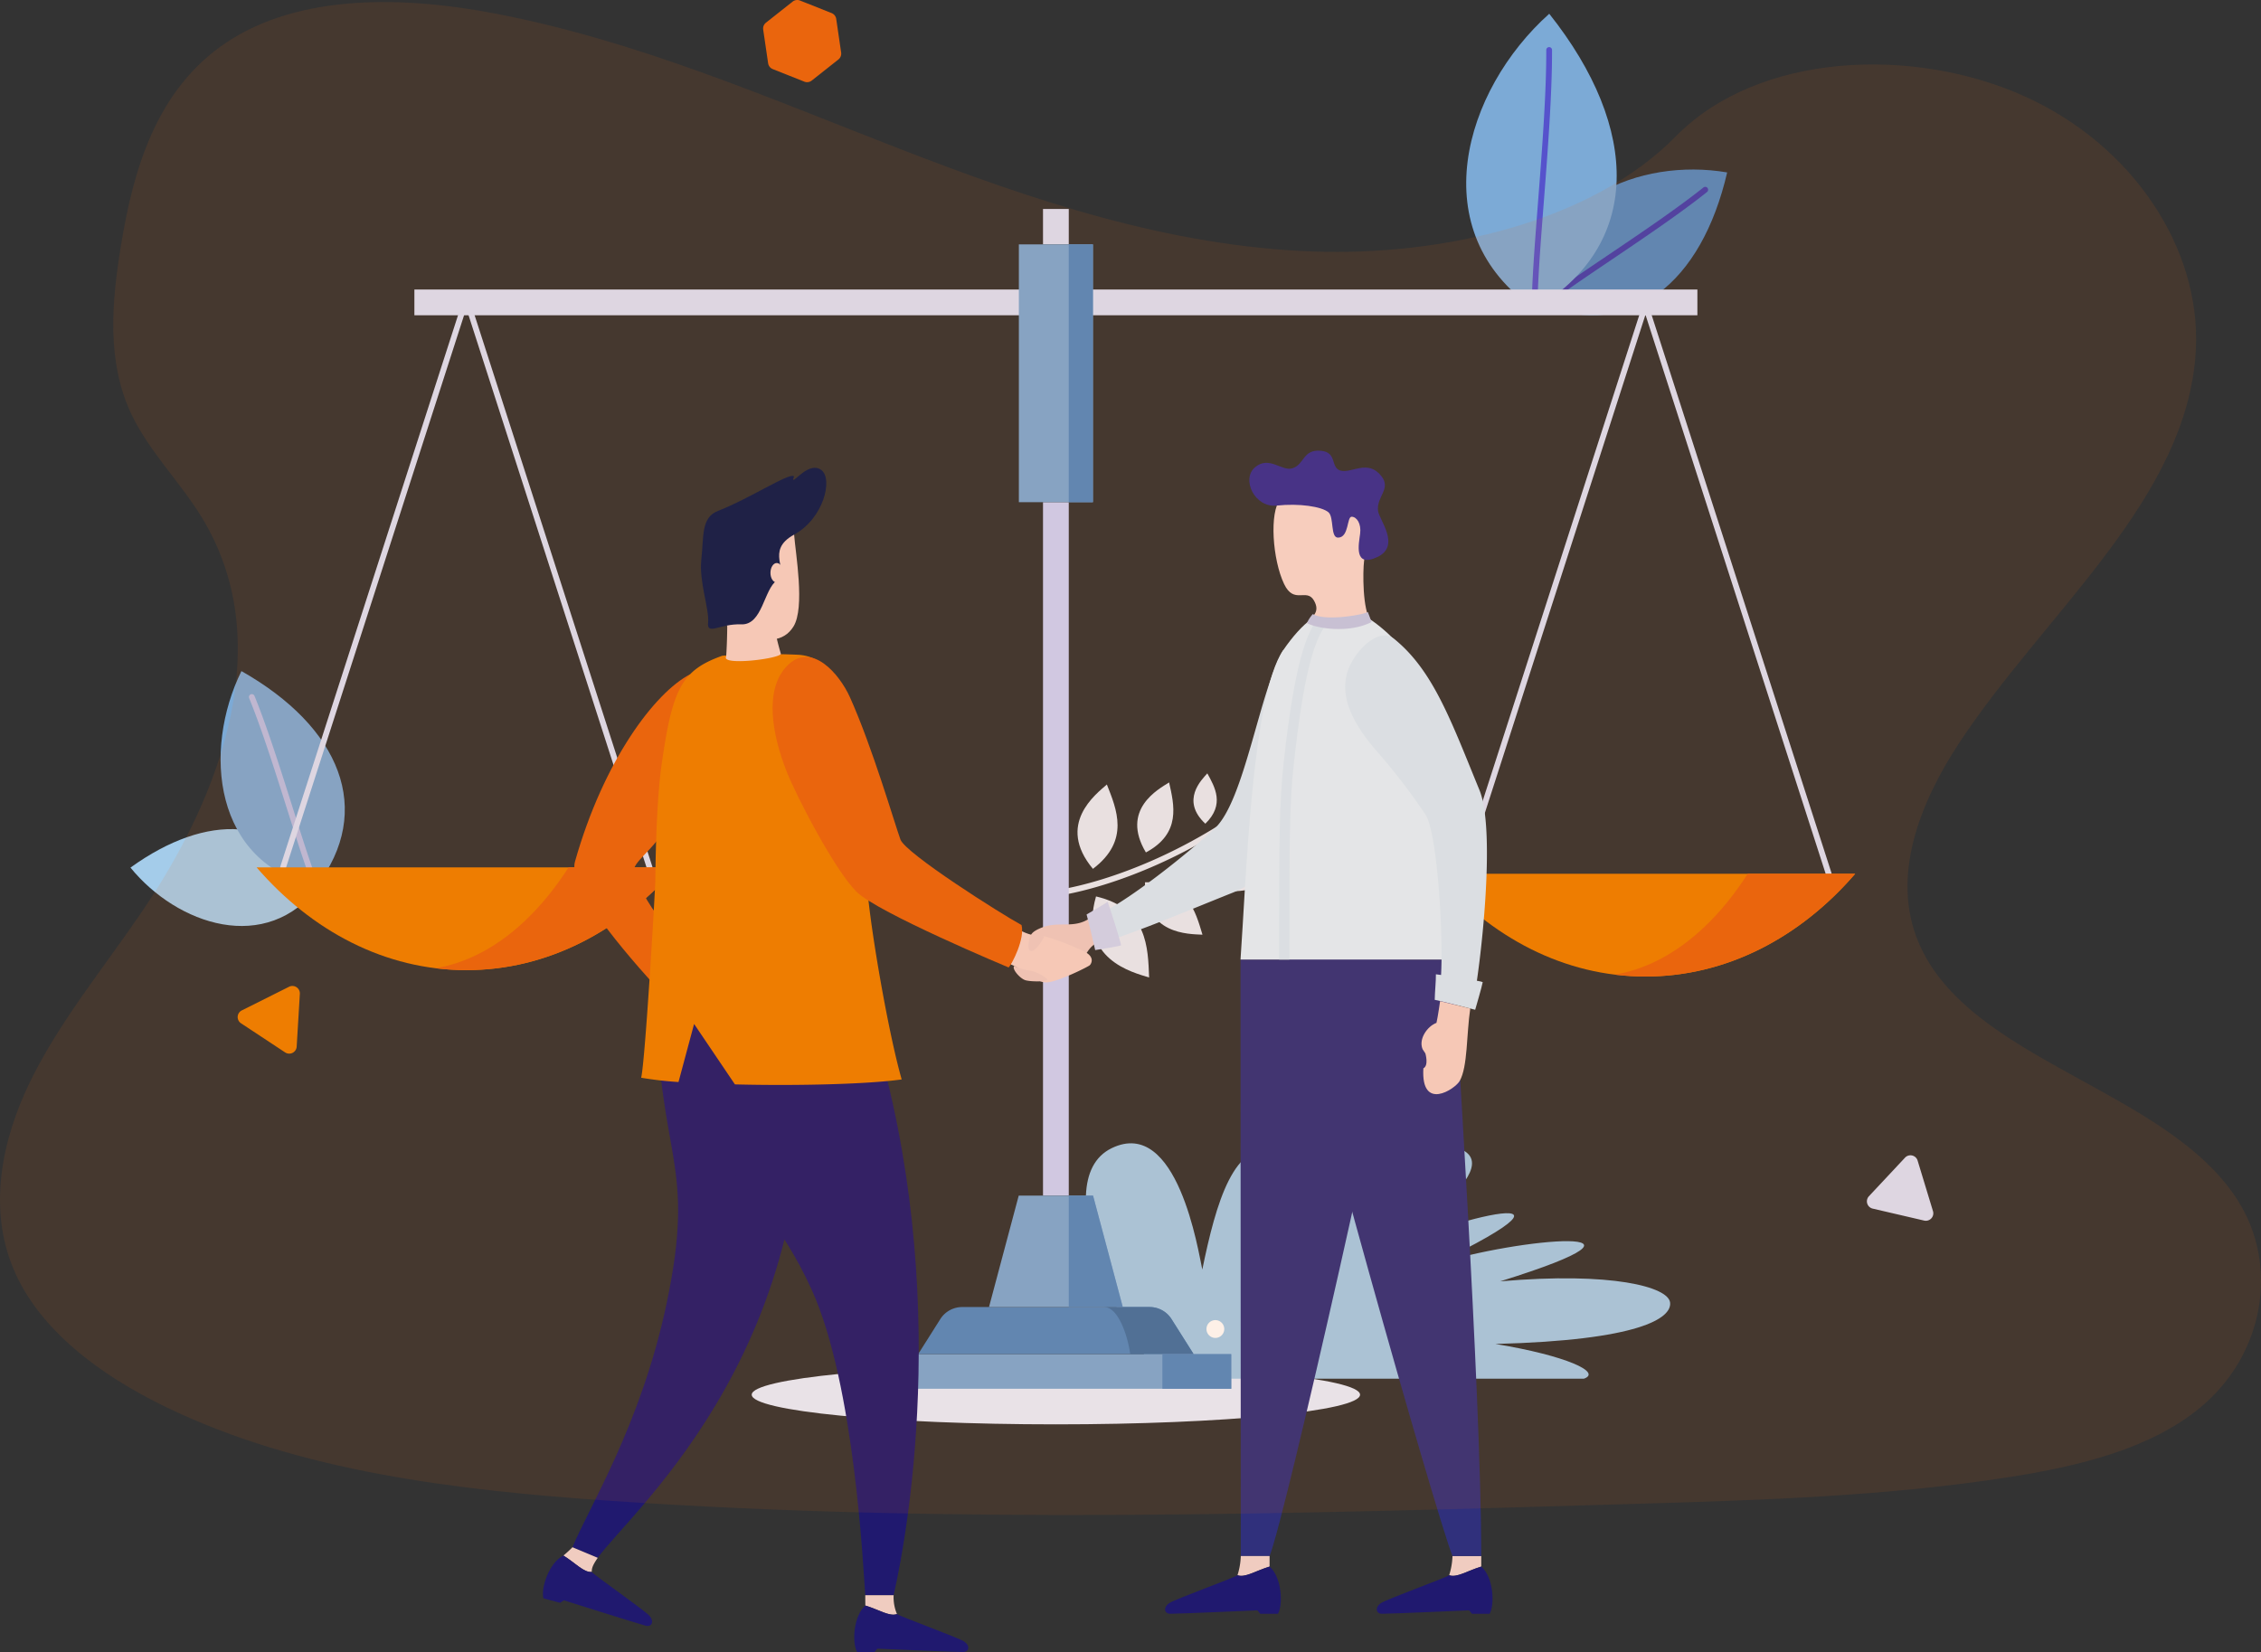 <svg xmlns="http://www.w3.org/2000/svg" width="484.809" height="354.303" viewBox="0 0 484.809 354.303"><rect x="0" y="0" width="484.809" height="354.303" fill="#333333" stroke="none"/><defs><style>.a{fill:#e9efff;}.b{fill:#a4ccea;}.c{fill:#5389c2;}.d{fill:#423eaf;}.e{fill:#7caad6;}.f{fill:#bbc0e6;}.g{fill:#5652cc;}.h{fill:#e9edf7;}.i{fill:#fff;}.j{fill:none;}.k{fill:#dde2f8;}.l{fill:#ee7f00;}.ab,.m{fill:#ea650d;}.n{fill:#ced3f8;}.o{fill:#4071a4;}.p{fill:#30307c;}.q{fill:#f0ccc0;}.r{fill:#20196f;}.s{fill:#d9ebf9;}.t{fill:#efccc5;}.u{fill:#d1d7f3;}.v{fill:#e3f3ff;}.w{fill:#f8d8d0;}.x{fill:#362e94;}.y{fill:#c4cae9;}.z{fill:#f7d3c9;}.aa{fill:#091a4c;}.ab{opacity:0.1;}</style></defs><g transform="translate(-684.277 -170)"><g transform="translate(20295 -6896.493)"><g transform="translate(-19830.373 6809.864)"><g transform="translate(247.626 233.629)"><g transform="translate(0)"><ellipse class="a" cx="65.221" cy="6.358" rx="65.221" ry="6.358" transform="translate(133.209 315.759)"/><path class="b" d="M304.094,1218.645c-8.028-15.183-24.091-15.733-40.492-3.893C273.586,1227.009,292.758,1233.615,304.094,1218.645Z" transform="translate(-263.602 -1005.681)"/><g transform="translate(302.004 59.357)"><path class="c" d="M1729.39,550.29c19.271,7.4,34.252-4.8,39.743-28.481C1750.405,518.6,1727.822,527.774,1729.39,550.29Z" transform="translate(-1728.77 -521.188)"/><g transform="translate(0 3.718)"><path class="d" d="M1727.305,565.2a.619.619,0,0,1-.389-1.1c3.088-2.493,8.59-6.207,14.415-10.139,7.037-4.751,15.014-10.136,20.627-14.627a.619.619,0,1,1,.774.967c-5.653,4.522-13.651,9.922-20.708,14.687-5.8,3.917-11.282,7.617-14.33,10.077A.617.617,0,0,1,1727.305,565.2Z" transform="translate(-1726.686 -539.199)"/></g></g><g transform="translate(19.323 166.924)"><path class="e" d="M377.722,1088.5c12.565-16.381,5.117-34.206-16.04-46.19C353.3,1059.358,355.686,1083.615,377.722,1088.5Z" transform="translate(-357.214 -1042.308)"/><g transform="translate(6.079 4.944)"><path class="f" d="M401.093,1108.124a.619.619,0,0,1-.573-.383c-1.515-3.669-3.516-10-5.635-16.7-2.56-8.1-5.461-17.271-8.175-23.927a.619.619,0,0,1,1.147-.468c2.733,6.7,5.642,15.9,8.21,24.022,2.111,6.676,4.1,12.981,5.6,16.6a.62.62,0,0,1-.572.856Z" transform="translate(-386.664 -1066.259)"/></g></g><g transform="translate(286.412 25.948)"><path class="e" d="M1665.834,422.658c23.058-13.6,22.747-38.649,3.121-63.323C1650.6,375.769,1641.7,406.1,1665.834,422.658Z" transform="translate(-1651.151 -359.335)"/><g transform="translate(14.061 7.153)"><path class="g" d="M1719.894,450.778a.62.62,0,0,1-.619-.614c-.041-5.137.623-13.714,1.325-22.794.85-10.982,1.813-23.429,1.778-32.758a.619.619,0,0,1,.617-.622h0a.619.619,0,0,1,.619.617c.034,9.38-.93,21.853-1.782,32.859-.7,9.053-1.362,17.6-1.322,22.689a.619.619,0,0,1-.614.624Z" transform="translate(-1719.273 -393.989)"/></g></g><g transform="translate(198.261 186.613)"><path class="h" d="M1445.828,1144.277c1.127-5.535,6.4-6.36,9.555-6.585C1454.91,1139.359,1452.6,1145.995,1445.828,1144.277Z" transform="translate(-1400.059 -1137.692)"/><g transform="translate(0 5.538)"><path class="h" d="M1224.714,1187.489a.619.619,0,0,1-.1-1.23c11.378-1.873,29.279-8.529,45.394-21.6a.619.619,0,0,1,.78.962c-16.3,13.221-34.438,19.959-45.974,21.857A.568.568,0,0,1,1224.714,1187.489Z" transform="translate(-1224.095 -1164.523)"/></g><path class="h" d="M1263.659,1276.451c11.108,2.609,11.121,10.992,11.386,17.385C1271.706,1292.78,1259.784,1290.014,1263.659,1276.451Z" transform="translate(-1254.885 -1247.809)"/><path class="h" d="M1317.459,1261.71c9.157-.189,10.842,6.326,12.324,11.243C1326.978,1272.8,1317.156,1273.029,1317.459,1261.71Z" transform="translate(-1298.182 -1236.107)"/><path class="h" d="M1368.606,1233.294c7.614-2,10.332,3.1,12.56,6.916C1378.791,1240.645,1370.63,1242.814,1368.606,1233.294Z" transform="translate(-1338.777 -1213.203)"/><path class="h" d="M1415.788,1201.267c4.2-2.512,6.7.064,8.694,1.953C1423.139,1203.892,1418.645,1206.6,1415.788,1201.267Z" transform="translate(-1376.22 -1187.317)"/><path class="h" d="M1250.67,1178.235c8.034-6.067,5.058-12.837,2.992-18.091C1251.343,1162.187,1242.706,1168.669,1250.67,1178.235Z" transform="translate(-1242.562 -1155.51)"/><path class="h" d="M1311.255,1173.011c7.661-4.091,6.033-10.259,4.978-15.014C1313.984,1159.427,1305.754,1163.791,1311.255,1173.011Z" transform="translate(-1291.787 -1153.806)"/><path class="h" d="M1370.367,1159.375c4.257-4.135,2.023-7.877.431-10.8C1369.592,1149.939,1365.012,1154.36,1370.367,1159.375Z" transform="translate(-1338.157 -1146.329)"/><path class="h" d="M1416.571,1154.252c2.88-1.912,2-4.295,1.4-6.139C1417.134,1148.765,1414.039,1150.807,1416.571,1154.252Z" transform="translate(-1376.066 -1145.962)"/></g><g transform="translate(204.857 268.203)"><path class="b" d="M1273.328,1583.446c-7.682-5.047-26.612-42.239-11.73-49.448,14.106-6.831,18.58,22.261,19.42,26.04,2.94-14.277,6.787-28.133,16.2-25.613s0,22.673,0,22.673c8.574-10.917,29.94-27.718,39.664-22.675s-19.754,23.133-19.754,23.133c13.4-7.6,53.429-17.832,13.449,1.484,18.3-5.922,54-8.827,14.32,3.524,23.884-2.074,36.007,1.178,36.426,4.537s-6.586,8.111-37.451,8.892c15.245,2.519,22.892,6.087,18.964,7.453Z" transform="translate(-1256.051 -1532.964)"/><path class="i" d="M1587.541,1685.795a1.24,1.24,0,1,1,1.24,1.24A1.24,1.24,0,0,1,1587.541,1685.795Z" transform="translate(-1519.116 -1653.265)"/><path class="i" d="M1381.325,1718.577a1.909,1.909,0,1,1,1.908,1.908A1.908,1.908,0,0,1,1381.325,1718.577Z" transform="translate(-1355.466 -1678.749)"/><path class="i" d="M1501.69,1651.164a1.629,1.629,0,1,1,1.629,1.629A1.629,1.629,0,0,1,1501.69,1651.164Z" transform="translate(-1450.986 -1625.474)"/></g><line class="j" x1="0.368" y1="1.35" transform="translate(58.422 148.752)"/><rect class="k" width="5.524" height="275.104" transform="translate(335.983 85.091) rotate(90)"/><g transform="translate(27.044 86.48)"><g transform="translate(5.059)"><path class="k" d="M498.324,775.747a.619.619,0,0,1-.589-.43l-38.7-120.091-38.7,120.091a.619.619,0,1,1-1.179-.38l39.29-121.92a.619.619,0,0,1,1.179,0l39.29,121.92a.62.62,0,0,1-.589.809Z" transform="translate(-419.125 -652.588)"/></g><path class="l" d="M394.617,1246.242c11.8,13.675,27.6,22.041,44.968,22.041s33.171-8.366,44.968-22.041Z" transform="translate(-394.617 -1123.702)"/><path class="m" d="M609,1246.242c-7.648,11.919-17.56,19.8-28.534,21.632a53.7,53.7,0,0,0,6.606.409c17.37,0,33.172-8.366,44.968-22.041Z" transform="translate(-542.103 -1123.702)"/></g><g transform="translate(279.881 87.853)"><g transform="translate(5.059)"><path class="k" d="M1723.219,782.4a.62.62,0,0,1-.59-.429l-38.7-120.091-38.7,120.091a.619.619,0,1,1-1.179-.38l39.289-121.92a.62.62,0,0,1,1.179,0l39.29,121.92a.62.62,0,0,1-.4.78A.634.634,0,0,1,1723.219,782.4Z" transform="translate(-1644.02 -659.24)"/></g><path class="l" d="M1619.512,1252.894c11.8,13.675,27.6,22.041,44.968,22.041s33.172-8.366,44.968-22.041Z" transform="translate(-1619.512 -1130.354)"/><path class="m" d="M1833.894,1252.894c-7.648,11.919-17.56,19.8-28.534,21.632a53.7,53.7,0,0,0,6.606.409c17.37,0,33.172-8.366,44.969-22.041Z" transform="translate(-1766.998 -1130.354)"/></g><g transform="translate(160.827 67.818)"><rect class="e" width="75.206" height="7.436" transform="translate(0 245.589)"/><path class="c" d="M1091.288,1703.069h40.2a5.551,5.551,0,0,1,4.693,2.586l4.74,7.5h-59.06l4.74-7.5A5.55,5.55,0,0,1,1091.288,1703.069Z" transform="translate(-1073.782 -1467.571)"/><rect class="n" width="5.524" height="148.713" transform="translate(34.841 62.884)"/><rect class="k" width="5.524" height="7.593" transform="translate(34.841)"/><path class="e" d="M1161.818,1587.281h15.933l6.374,23.9h-28.68Z" transform="translate(-1132.182 -1375.684)"/><rect class="e" width="15.881" height="55.291" transform="translate(29.663 7.593)"/><rect class="c" width="5.179" height="55.291" transform="translate(40.365 7.593)"/><path class="c" d="M1238.3,1587.281v23.9h11.578l-6.374-23.9Z" transform="translate(-1197.932 -1375.684)"/><path class="o" d="M1284.628,1703.069h-9.794c3.4,0,5.311,7.329,5.63,10.091h13.6l-4.74-7.5A5.551,5.551,0,0,0,1284.628,1703.069Z" transform="translate(-1226.927 -1467.571)"/><rect class="c" width="14.765" height="7.436" transform="translate(60.441 245.589)"/></g><path class="m" d="M935.465,236.435l-6.777-2.693a1.6,1.6,0,0,0-1.579.231l-5.722,4.523a1.6,1.6,0,0,0-.59,1.484l1.057,7.217a1.6,1.6,0,0,0,.99,1.251l6.777,2.694a1.6,1.6,0,0,0,1.579-.231l5.722-4.524a1.6,1.6,0,0,0,.59-1.483l-1.056-7.217A1.6,1.6,0,0,0,935.465,236.435Z" transform="translate(-785.127 -210.629)"/><path class="l" d="M375.645,1377.456l9.469,6.251a1.6,1.6,0,0,0,2.473-1.237l.68-11.326a1.6,1.6,0,0,0-2.307-1.523L375.81,1374.7A1.6,1.6,0,0,0,375.645,1377.456Z" transform="translate(-351.948 -1134.999)"/><path class="k" d="M2075.555,1545.888l-7.751,8.285a1.6,1.6,0,0,0,.8,2.645l11.051,2.57a1.6,1.6,0,0,0,1.89-2.019l-3.3-10.855A1.6,1.6,0,0,0,2075.555,1545.888Z" transform="translate(-1695.045 -1274.615)"/></g></g></g><g transform="translate(-20433.393 5036.811)"><g transform="translate(1072.494 2235.471)"><path class="p" d="M1761.114,2726.1c0,16.989.059,93.147.059,127.932h6.173c3.468-8.624,26.58-111.526,28.924-127.932Z" transform="translate(-1744.944 -2726.103)"/><path class="q" d="M1764.435,3431.418v-2.26h-6.173a15.252,15.252,0,0,1-.707,4.107C1759.159,3433.882,1761.507,3432.29,1764.435,3431.418Z" transform="translate(-1742.032 -3301.226)"/><path class="r" d="M1694.652,3441.577c-2.928.873-5.276,2.464-6.88,1.847-.851.617-13.37,5.121-14.643,5.991-1.3.893-1.113,2.278.268,2.278,2.018,0,18.64-.732,18.64-.732.338.365.611.732.611.732h3.8C1697.579,3449.729,1697.272,3443.834,1694.652,3441.577Z" transform="translate(-1672.249 -3311.385)"/></g><g transform="translate(1099.035 2235.471)"><path class="q" d="M2013.871,3431.418v-2.26H2007.7a15.241,15.241,0,0,1-.708,4.107C2008.6,3433.882,2010.943,3432.29,2013.871,3431.418Z" transform="translate(-1972.62 -3301.226)"/><path class="r" d="M1944.089,3441.577c-2.928.873-5.275,2.464-6.88,1.847-.85.617-13.368,5.121-14.644,5.991-1.3.893-1.111,2.278.269,2.278,2.016,0,18.642-.732,18.642-.732.335.365.608.732.608.732h3.8C1947.016,3449.729,1946.709,3443.834,1944.089,3441.577Z" transform="translate(-1902.837 -3311.385)"/><path class="p" d="M1853.262,2726.1c.35,6.445,6.093,93.147,6.093,127.932h-6.171c-3.468-8.624-32.738-111.526-35.08-127.932Z" transform="translate(-1818.103 -2726.103)"/></g><g transform="translate(1043.692 2169.149)"><path class="s" d="M1624.225,2361.63c-5.078,8.911-8.256,32.074-14.571,38.111-4.241,4.054-19.642,16.807-27.046,19.461a27.269,27.269,0,0,1,1.235,5.429c4.785-.743,21.428-7.784,29.683-11.062,8.185-3.25,15.106-13.028,18.978-21.752S1624.225,2361.63,1624.225,2361.63Z" transform="translate(-1570.117 -2361.63)"/><path class="t" d="M1516.36,2679.9c-2.167.849-2.74,1.682-2.218,2.406s3.452-.581,3.139-.444c-.185.692-1.034,8.637-1.034,8.637,2.294-.341,3.332-.948,6.478-2.545,3.673-1.862,2.831-2.972,4.963-4.512a13.732,13.732,0,0,0-1.235-5.429C1523.122,2680.179,1519.957,2678.5,1516.36,2679.9Z" transform="translate(-1513.962 -2620.446)"/><path class="u" d="M1581.555,2668.364s-1.667-7.164-1.847-7.636c1.365-.781,4.455-2.606,4.513-2.73.511,1.335,2.984,9.138,2.88,9.358C1586.371,2667.6,1581.555,2668.364,1581.555,2668.364Z" transform="translate(-1567.744 -2604.069)"/></g><g transform="translate(1088.665 2160.238)"><path class="v" d="M1806.643,2387.892h-45.529c1.187-16.457,2.394-56.506,9.135-66.322,8.39-12.214,15.3-10.845,24.05-2.091C1806.108,2331.287,1808.451,2374.17,1806.643,2387.892Z" transform="translate(-1761.114 -2312.659)"/><g transform="translate(8.288 2.683)"><path class="s" d="M1808.845,2399.951h-2.184v-.683c0-25.211,0-32.819,1-41.856,2.286-20.741,4.75-26.81,6.858-30.011l1.823,1.2c-2.786,4.23-4.733,12.917-6.511,29.049-.984,8.918-.984,16.5-.984,41.617Z" transform="translate(-1806.662 -2327.401)"/></g></g><g transform="translate(1090.555 2126.333)"><path class="w" d="M1819.378,2175.4c-.271,2.2-.374,10.564,1.491,12.958-1.344,1.021-8.436,2.457-13.74.332,1.138-1.4,2.941-2.35,1.489-4.844-1.583-2.716-4.264.935-6.385-3.516-2.477-5.189-3.224-15.423-.77-18.274,2.747-3.192,8.229-7.094,15.637-2.745C1823.144,2162.86,1819.927,2170.932,1819.378,2175.4Z" transform="translate(-1794.778 -2151.728)"/><path class="x" d="M1790.528,2144.983c-1.682.025-.824-4.385-2.058-5.435-1.46-1.241-6.343-1.96-11.077-1.437s-7.686-5.654-4.663-8.219,5.784.969,8.039.217c2.628-.878,2.165-4.086,6.071-3.75,3.608.31,1.971,3.668,4.264,4.264,2.363.614,5.837-2.522,8.726,1.182,2.143,2.748-1.08,4.355-.735,7.413.214,1.91,4.97,7.546-.158,9.938s-3.946-2.853-3.675-5.019-.711-3.594-1.8-3.636S1792.928,2144.95,1790.528,2144.983Z" transform="translate(-1771.504 -2126.333)"/><path class="y" d="M1852.443,2316.55c-1.256.63-9.1,2.006-11.8.432a7.77,7.77,0,0,0-1.261,1.917c1.881,1.127,8.934,2.322,13.865-.213C1852.933,2317.834,1852.443,2316.55,1852.443,2316.55Z" transform="translate(-1827.03 -2281.937)"/></g><g transform="translate(1111.118 2165.977)"><path class="s" d="M1895.014,2344.935c8.385,6.8,12.2,17.606,18.277,32.42,3.62,8.829.18,38.3-1.384,45.8a46.35,46.35,0,0,0-7.481-1.646c1.735-4.317.232-34.592-2.71-38.906a131.319,131.319,0,0,0-10.27-13.393c-6.376-7.266-7.705-12.466-6.579-16.8S1891.516,2342.1,1895.014,2344.935Z" transform="translate(-1884.507 -2344.198)"/><path class="s" d="M1998.635,2751.094s-8.121-2.08-8.673-2.136c.02-1.625.276-4.046.252-5.473,1.56.166,9.875,1.464,10.037,1.676C2000.126,2746,1998.635,2751.094,1998.635,2751.094Z" transform="translate(-1970.772 -2670.828)"/></g><path class="z" d="M1984.853,2776.718c-.837,5.588-.525,12.478-2.273,15.542-.994,1.744-8.336,6.6-7.783-2.716,1.2-.6.43-3.193.43-3.193l-.6-.912c-.922-2.208,1.066-4.949,2.978-5.644.311-1.329.777-4.658.777-4.658Z" transform="translate(-846.924 -530.744)"/><path class="z" d="M1490.411,2699.951c2.2.785,5.267,3.855,7.588,3.855s9.042-3.378,9.349-3.685,1.194-1.74-1.16-2.934a54.3,54.3,0,0,0-8.565-3.286,10.259,10.259,0,0,1-4.781-1.054C1492.13,2693.9,1490.411,2699.951,1490.411,2699.951Z" transform="translate(-451.005 -463.428)"/><path class="m" d="M994.829,2442.825c-2.758-3.228-5.961-9.042-5.961-11.173.862-2.582,5.924-5.254,8.371-12.071,3.8-10.571,3.679-29.643,3.679-29.643-7.491,3.86-18.537,18.4-24.694,40.2-1.3,4.612,7.41,15.783,17.424,26.87C993.8,2454.515,994.479,2446.56,994.829,2442.825Z" transform="translate(-30.276 -215.639)"/><g transform="translate(939.083 2244.894)"><path class="r" d="M991.961,2777.888c.412,33.482,8.583,33.8,2.122,64.4-5.474,25.933-16.765,43.883-20.174,52.219l5.418,2.268c7.385-10.29,51.313-47.121,42.914-118.889Z" transform="translate(-967.572 -2777.888)"/><path class="q" d="M963.228,3420.565a25.363,25.363,0,0,0,1.944-1.781l5.418,2.268c-1.022,1.507-1.289,2.135-1.285,3.026C967.62,3424.254,965.791,3422.143,963.228,3420.565Z" transform="translate(-958.834 -3302.163)"/><path class="r" d="M943.477,3428.572c2.563,1.579,4.392,3.689,6.076,3.514.651.8,11.415,8.28,12.406,9.434,1.011,1.183.478,2.449-.835,2.1-1.92-.514-17.552-5.448-17.552-5.448-.413.262-.767.54-.767.54l-3.614-.968C938.613,3435.585,940.408,3430.055,943.477,3428.572Z" transform="translate(-939.083 -3310.17)"/></g><g transform="translate(963.472 2244.894)"><path class="r" d="M1073.115,2777.888c0,30.515,19.918,31.892,33.3,61.517,9.188,20.334,11.015,60.013,11.427,65.386h6.081c3.307-14.468,12.946-69.7-6.081-126.9Z" transform="translate(-1073.115 -2777.888)"/><path class="q" d="M1318.954,3477.513c-.017-1.01-.017-2.224-.017-2.224h6.081a9.255,9.255,0,0,0,.715,4.045C1324.151,3479.939,1321.836,3478.374,1318.954,3477.513Z" transform="translate(-1274.206 -3348.386)"/><path class="r" d="M1308.325,3487.508c2.882.861,5.2,2.427,6.778,1.822.838.605,13.169,5.042,14.425,5.9,1.283.88,1.1,2.242-.263,2.242-1.989,0-18.364-.719-18.364-.719-.331.359-.6.719-.6.719h-3.742C1305.442,3495.541,1305.743,3489.734,1308.325,3487.508Z" transform="translate(-1263.577 -3358.381)"/></g><path class="l" d="M1103.272,2415.335s0,0,0-.005c-.522-10.534-1.641-21.7-3.262-29.2-1.752-8.1-2.171-19.3-11.361-20.021a138.472,138.472,0,0,0-16.38.2c-8.744,3.107-10.7,7.068-13,23.154-.917,6.411-1.275,15.881-1.375,24.953v0c0,1.754-2.146,38.669-3.035,42.4a77.687,77.687,0,0,0,8.007.923l3.344-12.455,8.753,12.962c13.388.337,28.625-.048,35.76-1.067C1107.993,2447.725,1104,2425.162,1103.272,2415.335Z" transform="translate(-94.709 -195.997)"/><g transform="translate(972.97 2130.009)"><path class="z" d="M1151.1,2207.881c.288,3.946,2.385,15.67-.145,19.723-2.072,3.329-5.982,3.693-12.1,1.228s-5.754-13.817-6.393-17.135C1131.448,2206.442,1150.491,2199.578,1151.1,2207.881Z" transform="translate(-1131.124 -2193.553)"/><path class="z" d="M1165.243,2311.743c.331,1.9,1.165,4.683,1.165,4.683-.82,1.111-12.918,2.514-11.738.537a111.908,111.908,0,0,0,.141-11.566Z" transform="translate(-1149.261 -2276.49)"/><path class="aa" d="M1128.961,2155.777c6.6-2.543,15.369-8.281,16.249-7.426.158.155-.274.575-.086.765.306.307,3.519-4.006,6.021-2.084s.482,10.365-5.862,13.833-.819,7.813-3.675,9.79-3.089,9.64-7.665,9.456-7.4,2.473-7.105-.393-1.988-8.713-1.445-13.574S1125.3,2157.188,1128.961,2155.777Z" transform="translate(-1125.308 -2146.536)"/><path class="z" d="M1207.213,2260.835c.011-1.153.622-2.082,1.361-2.076s1.335.948,1.324,2.1-.62,2.083-1.361,2.076S1207.2,2261.988,1207.213,2260.835Z" transform="translate(-1192.309 -2238.338)"/></g><path class="m" d="M1226.317,2378.109c-2.217-4.936-8.188-12.01-13.375-6.824s-3.186,15.1-.273,22.564c2.122,5.436,10.368,21.286,15.032,25.95,4.529,4.529,32.643,16.266,32.643,16.266.728-.728,3.533-6.187,2.767-9.1-4.28-2.309-24.889-15.357-25.968-18.346C1235.808,2404.92,1231.139,2388.845,1226.317,2378.109Z" transform="translate(-221.402 -198.894)"/><path class="t" d="M1511.763,2696.951c-.552.864-1.052,3.707.176,3.457s2.671-3.15,2.671-3.15Z" transform="translate(-467.993 -466.785)"/><path class="t" d="M1493.943,2733.685c-.585.585,1.187,2.641,2.33,3.033s5.135.392,4.725-.222a8.073,8.073,0,0,0-3.992-1.876A10.905,10.905,0,0,1,1493.943,2733.685Z" transform="translate(-453.8 -496.835)"/></g></g><path class="ab" d="M369.994,106.318c-31.08-1.076-60.681-11.112-88.947-22.09s-56.263-23.157-86.6-28.953C174.936,51.529,152.62,51,136.9,61.465c-15.122,10.066-20.021,27.459-22.647,43.566-1.979,12.131-3.141,24.9,2.276,36.257,3.765,7.885,10.44,14.512,15.06,22.062,16.073,26.283,4.711,58.688-12.7,84.347-8.164,12.034-17.648,23.531-23.954,36.329s-9.22,27.493-3.7,40.565c5.465,12.966,18.494,22.686,32.607,29.529,28.665,13.9,62.429,17.879,95.378,20.136,72.913,4.985,146.21,2.829,219.314.663,27.056-.8,54.227-1.609,80.841-5.792,14.781-2.324,30.038-6.012,40.771-14.916,13.619-11.3,17-30.432,7.866-44.6-15.31-23.766-57.627-29.668-68.341-55.173-5.888-14.042.158-29.678,8.721-42.7,18.364-27.935,49.142-52.441,50.76-84.366,1.114-21.927-13.682-43.888-36.56-54.266-23.978-10.877-57.233-9.508-74.915,8.49C429.451,100.137,397.43,107.273,369.994,106.318Z" transform="translate(595.961 117.623)"/></g></svg>